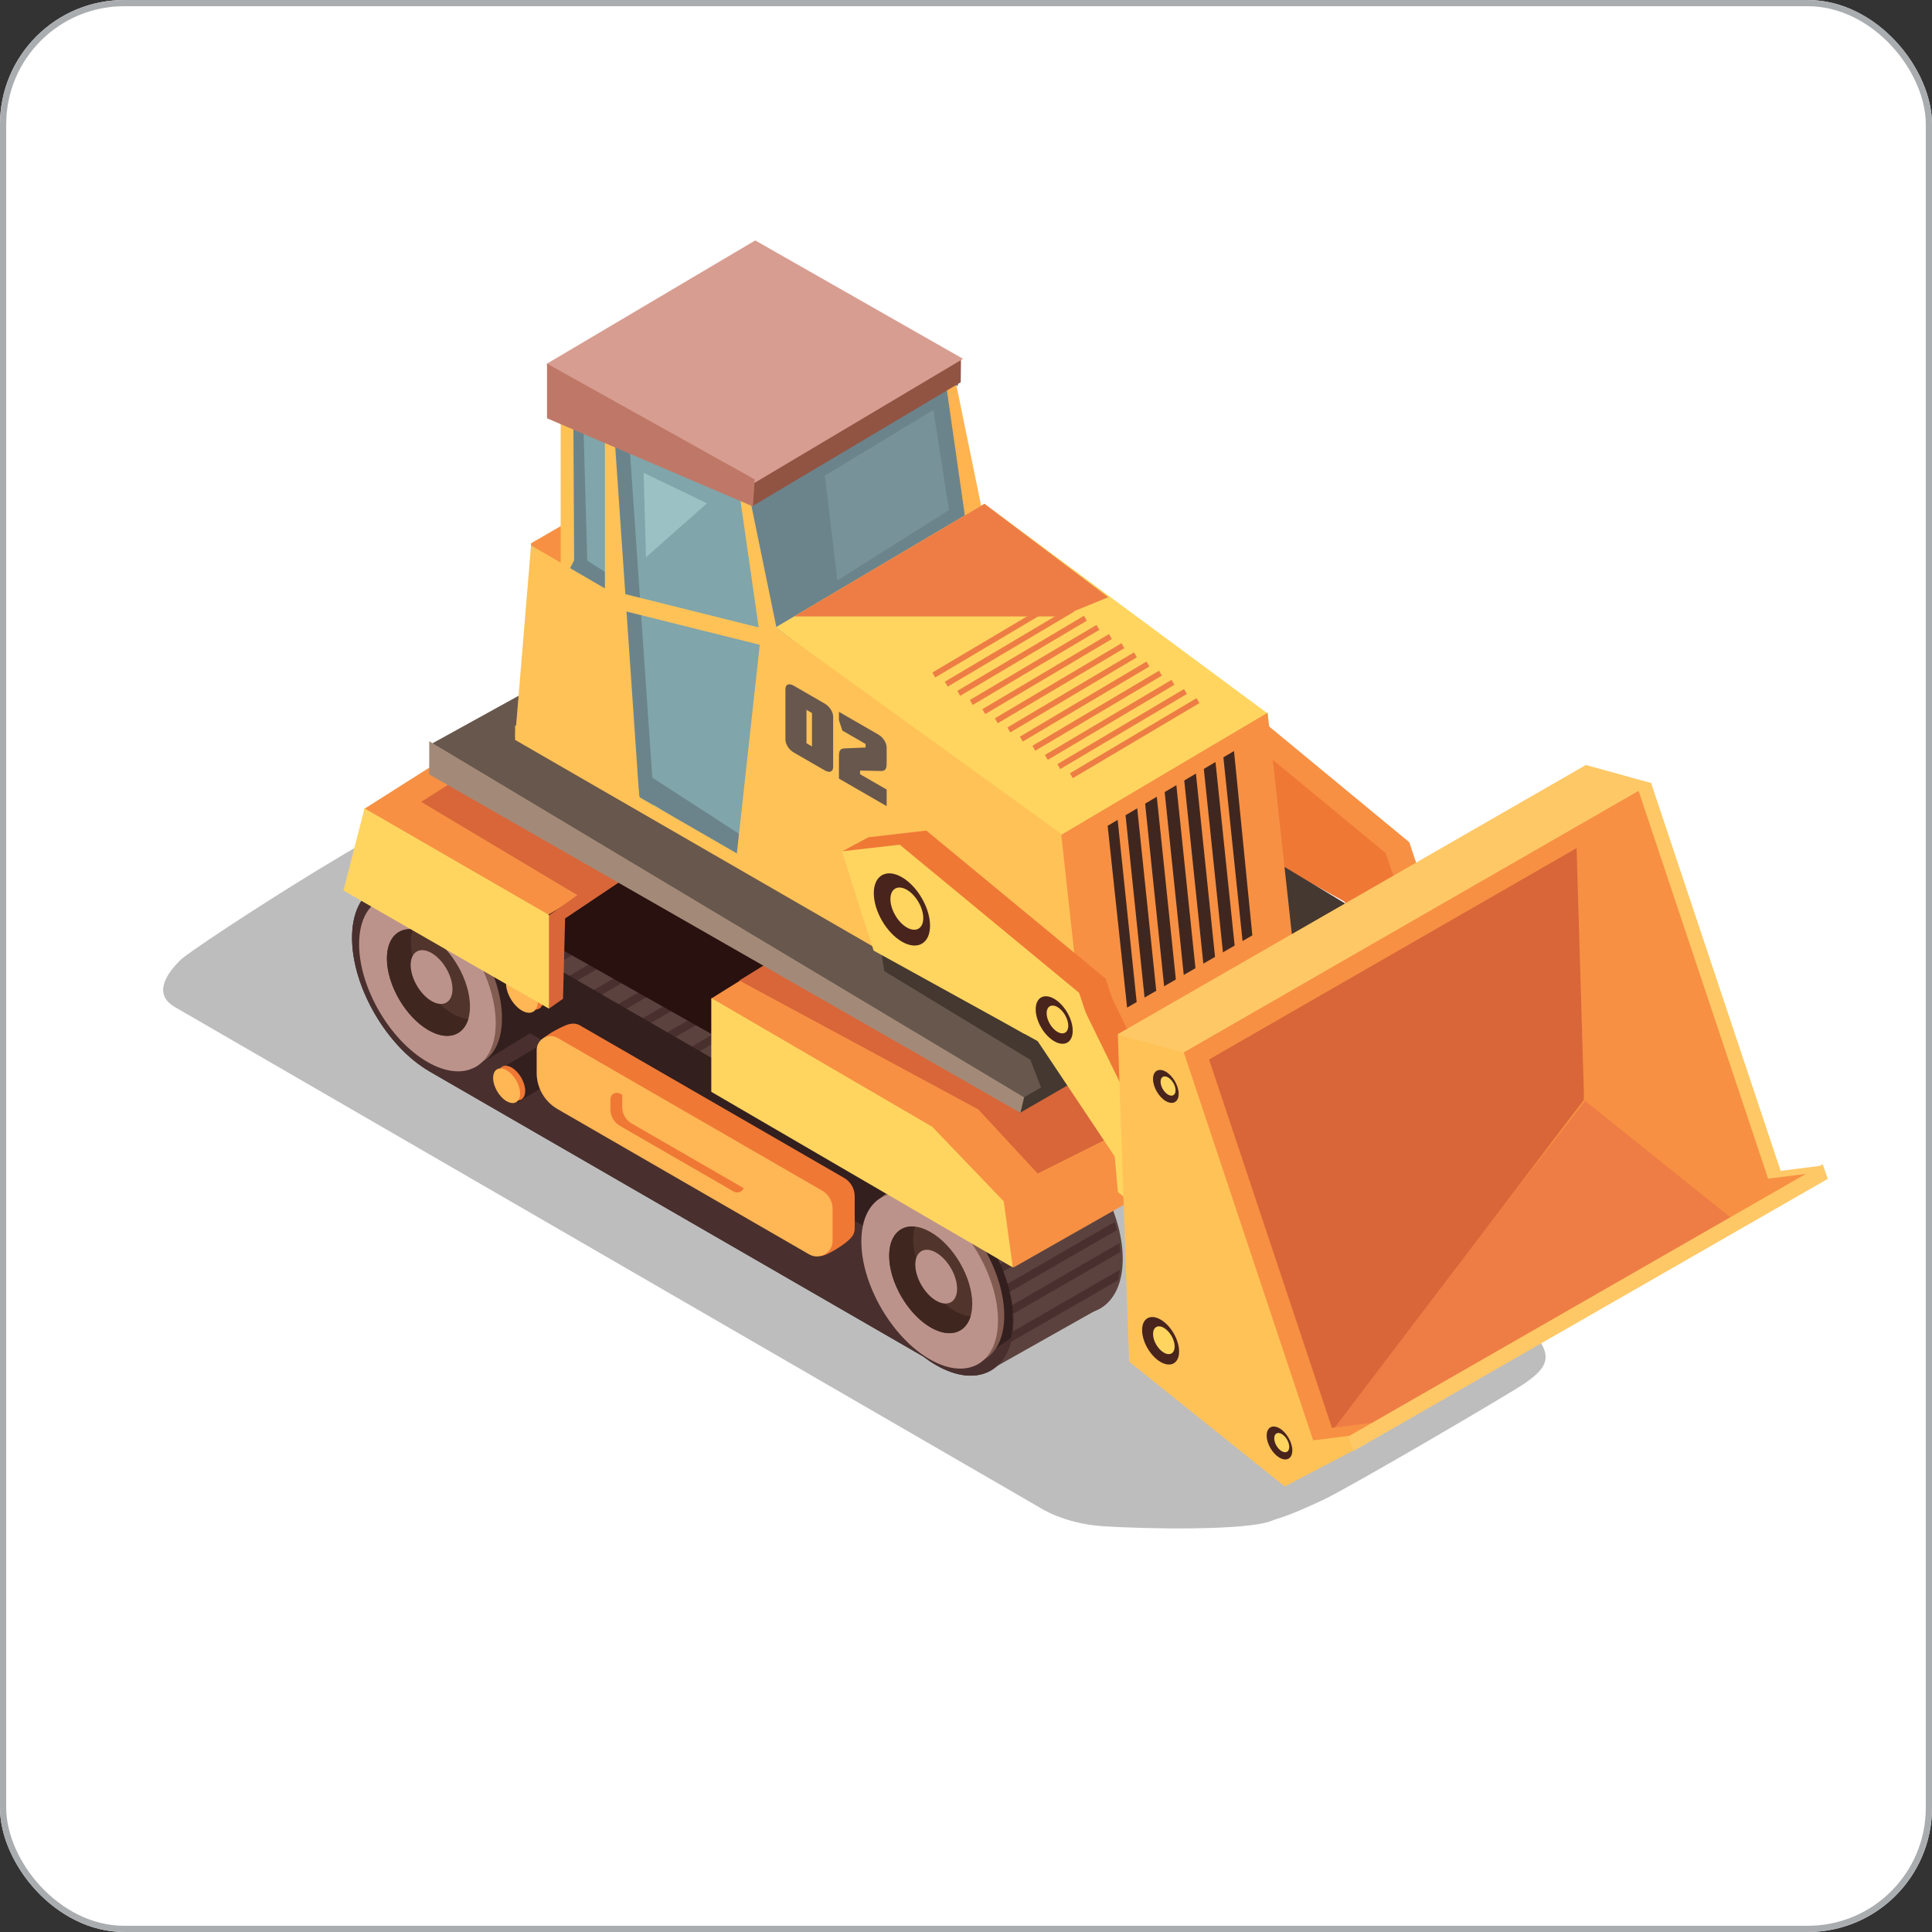 <svg width="311" height="311" viewBox="0 0 311 311" fill="none" xmlns="http://www.w3.org/2000/svg">
<rect x="0" y="0" width="311" height="311" fill="#333333" stroke="none"/>
<g clip-path="url(#clip0_39_34746)">
<path d="M311 0H0V311H311V0Z" fill="white"/>
<path d="M245.654 213.31C240.625 208.376 103.079 127.437 96.41 127.167C94.696 127.097 90.835 128.742 86.021 131.249C81.088 128.698 77.824 127.206 76.888 127.167C70.221 126.896 31.188 152.47 29.127 154.463C27.064 156.456 24.392 159.936 28.148 162.107L167.291 242.629C167.291 242.629 171.169 245.262 177.56 245.683C183.952 246.104 201.079 246.484 204.958 244.711C204.982 244.7 205.012 244.68 205.036 244.668C208.074 243.765 210.753 242.468 212.904 241.484C216.785 239.709 243.441 224.111 245.509 222.636C248.962 220.177 250.683 218.243 245.654 213.31Z" fill="#BDBDBD"/>
<path d="M85.467 87.46L101.172 78.392V86.069L85.467 95.135V87.46Z" fill="#F79043"/>
<path d="M222.495 150.353L133.207 101.01L114.358 112.26L140.932 131.657L214.435 189.249L231.269 179.761L222.495 150.353Z" fill="#49302E"/>
<path d="M210.03 157.439C210.03 165.34 215.611 174.963 222.495 178.938C229.382 182.913 234.961 179.733 234.961 171.833C234.961 163.935 229.38 154.309 222.495 150.334C215.611 146.359 210.03 149.541 210.03 157.439Z" fill="#49302E"/>
<path d="M128.509 110.172C128.509 118.073 134.088 127.696 140.973 131.671C147.858 135.646 153.439 132.468 153.439 124.566C153.439 116.666 147.857 107.04 140.973 103.065C134.088 99.092 128.508 102.272 128.509 110.172Z" fill="#49302E"/>
<path d="M234.931 173.913L211.634 187.365L212.744 188.235L234.618 175.608C234.757 175.078 234.863 174.514 234.931 173.913Z" fill="#5B423F"/>
<path d="M234.845 169.645L208.458 184.879L209.57 185.748L234.989 171.072C234.96 170.6 234.912 170.125 234.845 169.645Z" fill="#5B423F"/>
<path d="M234.094 166.221L205.625 182.656L206.736 183.527L234.447 167.528C234.341 167.094 234.224 166.657 234.094 166.221Z" fill="#5B423F"/>
<path d="M232.918 163.007L202.766 180.414L203.875 181.286L233.419 164.229C233.258 163.821 233.093 163.412 232.918 163.007Z" fill="#5B423F"/>
<path d="M231.211 159.699L199.608 177.943L200.718 178.813L231.857 160.837C231.649 160.452 231.434 160.075 231.211 159.699Z" fill="#5B423F"/>
<path d="M229.094 156.59L196.426 175.45L197.538 176.321L229.879 157.648C229.625 157.288 229.363 156.935 229.094 156.59Z" fill="#5B423F"/>
<path d="M226.389 153.598L193.08 172.828L194.189 173.698L227.348 154.556C227.035 154.226 226.714 153.904 226.389 153.598Z" fill="#5B423F"/>
<path d="M222.717 150.792L189.461 169.992L190.57 170.862L223.95 151.592C223.545 151.304 223.132 151.039 222.717 150.792Z" fill="#5B423F"/>
<path d="M218.674 148.573L186.114 167.371L187.224 168.24L220.012 149.311L218.674 148.573Z" fill="#5B423F"/>
<path d="M214.643 146.343L182.766 164.748L183.877 165.618L215.983 147.082L214.643 146.343Z" fill="#5B423F"/>
<path d="M210.614 144.114L179.419 162.126L180.53 162.994L211.951 144.856L210.614 144.114Z" fill="#5B423F"/>
<path d="M206.583 141.887L176.072 159.503L177.184 160.373L207.921 142.627L206.583 141.887Z" fill="#5B423F"/>
<path d="M202.552 139.661L172.727 156.88L173.837 157.751L203.89 140.401L202.552 139.661Z" fill="#5B423F"/>
<path d="M198.523 137.432L169.38 154.258L170.49 155.128L199.86 138.172L198.523 137.432Z" fill="#5B423F"/>
<path d="M194.491 135.206L166.033 151.637L167.143 152.507L195.829 135.945L194.491 135.206Z" fill="#5B423F"/>
<path d="M190.46 132.978L162.687 149.014L163.798 149.885L191.798 133.719L190.46 132.978Z" fill="#5B423F"/>
<path d="M186.431 130.751L159.341 146.392L160.449 147.262L187.767 131.49L186.431 130.751Z" fill="#5B423F"/>
<path d="M182.4 128.524L155.993 143.769L157.104 144.64L183.736 129.262L182.4 128.524Z" fill="#5B423F"/>
<path d="M178.369 126.296L152.646 141.146L153.757 142.017L179.707 127.035L178.369 126.296Z" fill="#5B423F"/>
<path d="M174.34 124.068L149.299 138.524L150.411 139.394L175.676 124.807L174.34 124.068Z" fill="#5B423F"/>
<path d="M170.307 121.841L145.952 135.901L147.063 136.772L171.645 122.58L170.307 121.841Z" fill="#5B423F"/>
<path d="M166.278 119.613L142.605 133.279L143.717 134.149L167.615 120.352L166.278 119.613Z" fill="#5B423F"/>
<path d="M162.245 117.386L139.185 130.7L140.343 131.543L163.583 118.126L162.245 117.386Z" fill="#5B423F"/>
<path d="M158.214 115.159L135.702 128.156L136.86 128.999L159.552 115.896L158.214 115.159Z" fill="#5B423F"/>
<path d="M154.185 112.931L132.218 125.613L133.375 126.458L155.523 113.67L154.185 112.931Z" fill="#5B423F"/>
<path d="M150.154 110.703L128.733 123.069L129.891 123.914L151.492 111.442L150.154 110.703Z" fill="#5B423F"/>
<path d="M146.123 108.476L125.252 120.527L126.407 121.37L147.461 109.215L146.123 108.476Z" fill="#5B423F"/>
<path d="M142.092 106.249L121.769 117.983L122.923 118.828L143.43 106.987L142.092 106.249Z" fill="#5B423F"/>
<path d="M138.063 104.021L118.284 115.441L119.44 116.286L139.401 104.76L138.063 104.021Z" fill="#5B423F"/>
<path d="M134.03 101.793L114.8 112.897L115.957 113.742L135.37 102.534L134.03 101.793Z" fill="#5B423F"/>
<path d="M204.894 160.33L123.334 113.241V141.633L204.894 188.724V160.33Z" fill="#331F1E"/>
<path d="M192.431 167.416C192.431 175.317 198.012 184.942 204.895 188.916C211.782 192.891 217.362 189.711 217.362 181.81C217.362 173.91 211.782 164.285 204.895 160.309C198.01 156.334 192.43 159.516 192.431 167.416Z" fill="#331F1E"/>
<path d="M110.909 120.15C110.909 128.048 116.489 137.674 123.373 141.649C130.259 145.622 135.838 142.443 135.838 134.543C135.838 126.643 130.258 117.018 123.373 113.042C116.489 109.067 110.909 112.25 110.909 120.15Z" fill="#3D1A16"/>
<path d="M112.748 121.451C112.748 128.421 117.673 136.913 123.747 140.42C129.819 143.926 134.743 141.121 134.743 134.151C134.743 127.181 129.819 118.688 123.747 115.182C117.673 111.675 112.748 114.481 112.748 121.451Z" fill="#825B51"/>
<path d="M193.898 168.264C193.898 175.235 198.821 183.724 204.895 187.232C210.968 190.738 215.892 187.934 215.892 180.964C215.892 173.995 210.968 165.503 204.895 161.995C198.822 158.49 193.898 161.295 193.898 168.264Z" fill="#825B51"/>
<path d="M192.893 169.02C192.893 175.988 197.815 184.481 203.888 187.987C209.963 191.494 214.887 188.688 214.887 181.718C214.887 174.749 209.963 166.258 203.888 162.752C197.815 159.244 192.893 162.052 192.893 169.02Z" fill="#3F2720"/>
<path d="M197.317 171.718C197.317 176.096 200.409 181.426 204.225 183.629C208.039 185.833 211.132 184.071 211.132 179.693C211.132 175.315 208.039 169.982 204.225 167.778C200.409 165.577 197.317 167.34 197.317 171.718Z" fill="#331F1E"/>
<path d="M111.364 122.082C111.364 129.049 116.288 137.543 122.364 141.048C128.436 144.556 133.361 141.749 133.361 134.777C133.361 127.81 128.436 119.316 122.364 115.809C116.288 112.305 111.364 115.112 111.364 122.082Z" fill="#51352C"/>
<path d="M136.654 126.956C136.652 128.573 137.799 130.547 139.214 131.363C140.627 132.18 141.775 131.531 141.777 129.914C141.777 128.295 140.632 126.322 139.217 125.504C137.8 124.687 136.654 125.335 136.654 126.956Z" fill="#825B51"/>
<path d="M135.688 127.454C135.688 129.071 136.833 131.046 138.247 131.862C139.662 132.678 140.811 132.029 140.811 130.41C140.811 128.793 139.664 126.819 138.252 126.003C136.836 125.186 135.689 125.835 135.688 127.454Z" fill="#51352C"/>
<path d="M168.258 181.166L78.97 131.822L60.122 143.072L86.697 162.469L160.199 220.06L177.033 210.573L168.258 181.166Z" fill="#5B423F"/>
<path d="M155.796 188.251C155.796 196.153 161.376 205.778 168.26 209.752C175.147 213.727 180.728 210.547 180.728 202.647C180.728 194.748 175.145 185.123 168.26 181.147C161.376 177.172 155.796 180.353 155.796 188.251Z" fill="#5B423F"/>
<path d="M74.27 140.986C74.27 148.886 79.851 158.51 86.734 162.483C93.621 166.46 99.202 163.28 99.202 155.379C99.202 147.479 93.619 137.852 86.734 133.878C79.851 129.904 74.27 133.088 74.27 140.986Z" fill="#5B423F"/>
<path d="M180.277 204.39L156.978 217.84L158.087 218.711L179.959 206.084C180.099 205.554 180.208 204.991 180.277 204.39Z" fill="#49302E"/>
<path d="M180.189 200.12L153.805 215.354L154.914 216.225L180.334 201.548C180.302 201.076 180.255 200.6 180.189 200.12Z" fill="#49302E"/>
<path d="M179.437 196.698L150.968 213.133L152.077 214.004L179.789 198.005C179.684 197.57 179.567 197.134 179.437 196.698Z" fill="#49302E"/>
<path d="M178.259 193.482L148.108 210.891L149.218 211.762L178.76 194.708C178.601 194.297 178.437 193.889 178.259 193.482Z" fill="#49302E"/>
<path d="M176.554 190.176L144.952 208.42L146.061 209.292L177.198 191.314C176.993 190.929 176.777 190.55 176.554 190.176Z" fill="#49302E"/>
<path d="M174.438 187.066L141.77 205.927L142.881 206.798L175.222 188.123C174.968 187.765 174.708 187.412 174.438 187.066Z" fill="#49302E"/>
<path d="M171.732 184.073L138.422 203.304L139.534 204.173L172.691 185.03C172.378 184.701 172.06 184.381 171.732 184.073Z" fill="#49302E"/>
<path d="M168.059 181.269L134.804 200.468L135.914 201.339L169.294 182.067C168.888 181.781 168.477 181.515 168.059 181.269Z" fill="#49302E"/>
<path d="M164.019 179.046L131.458 197.846L132.569 198.716L165.357 179.786L164.019 179.046Z" fill="#49302E"/>
<path d="M159.986 176.819L128.111 195.223L129.222 196.094L161.326 177.559L159.986 176.819Z" fill="#49302E"/>
<path d="M155.958 174.593L124.762 192.602L125.874 193.471L157.295 175.33L155.958 174.593Z" fill="#49302E"/>
<path d="M151.928 172.364L121.416 189.98L122.527 190.848L153.264 173.104L151.928 172.364Z" fill="#49302E"/>
<path d="M147.897 170.138L118.07 187.357L119.18 188.226L149.233 170.875L147.897 170.138Z" fill="#49302E"/>
<path d="M143.865 167.909L114.725 184.735L115.834 185.605L145.201 168.649L143.865 167.909Z" fill="#49302E"/>
<path d="M139.834 165.683L111.376 182.112L112.488 182.982L141.174 166.422L139.834 165.683Z" fill="#49302E"/>
<path d="M135.803 163.455L108.029 179.491L109.141 180.361L137.143 164.194L135.803 163.455Z" fill="#49302E"/>
<path d="M131.774 161.228L104.683 176.868L105.792 177.737L133.11 161.966L131.774 161.228Z" fill="#49302E"/>
<path d="M127.743 159L101.336 174.246L102.447 175.115L129.081 159.739L127.743 159Z" fill="#49302E"/>
<path d="M123.714 156.771L97.991 171.623L99.1 172.494L125.05 157.511L123.714 156.771Z" fill="#49302E"/>
<path d="M119.683 154.544L94.642 169.001L95.752 169.871L121.02 155.284L119.683 154.544Z" fill="#49302E"/>
<path d="M115.652 152.316L91.295 166.38L92.407 167.249L116.99 153.058L115.652 152.316Z" fill="#49302E"/>
<path d="M111.621 150.09L87.95 163.757L89.06 164.628L112.959 150.829L111.621 150.09Z" fill="#49302E"/>
<path d="M107.588 147.863L84.529 161.175L85.684 162.019L108.927 148.601L107.588 147.863Z" fill="#49302E"/>
<path d="M103.559 145.635L81.046 158.632L82.201 159.476L104.897 146.374L103.559 145.635Z" fill="#49302E"/>
<path d="M99.528 143.408L77.563 156.09L78.718 156.933L100.866 144.147L99.528 143.408Z" fill="#49302E"/>
<path d="M95.497 141.179L74.08 153.546L75.234 154.391L96.835 141.919L95.497 141.179Z" fill="#49302E"/>
<path d="M91.466 138.953L70.595 151.002L71.751 151.847L92.804 139.692L91.466 138.953Z" fill="#49302E"/>
<path d="M87.437 136.725L67.11 148.46L68.266 149.303L88.775 137.464L87.437 136.725Z" fill="#49302E"/>
<path d="M83.406 134.498L63.625 145.916L64.783 146.761L84.744 135.236L83.406 134.498Z" fill="#49302E"/>
<path d="M79.377 132.27L60.143 143.374L61.3 144.217L80.713 133.007L79.377 132.27Z" fill="#49302E"/>
<path d="M150.659 191.121C150.436 190.993 150.214 190.872 149.996 190.758L71.309 145.328C70.602 144.779 69.878 144.281 69.135 143.854C62.251 139.879 56.67 143.061 56.67 150.962C56.67 158.846 62.229 168.448 69.093 172.437V172.445L148.624 218.364C149.286 218.87 149.964 219.329 150.656 219.73C157.541 223.705 163.121 220.525 163.121 212.624C163.126 204.722 157.544 195.096 150.659 191.121Z" fill="#331F1E"/>
<path d="M162.818 211.06L83.286 165.143V165.133C76.817 161.375 71.51 152.629 70.919 145.034C70.336 144.601 69.743 144.206 69.138 143.856C62.254 139.881 56.674 143.062 56.674 150.964C56.674 158.847 62.232 168.45 69.096 172.439V172.447L148.627 218.365C149.289 218.871 149.967 219.33 150.659 219.732C157.544 223.707 163.125 220.527 163.125 212.625C163.125 212.171 163.105 211.712 163.067 211.249C162.986 211.185 162.901 211.122 162.818 211.06Z" fill="#49302E"/>
<path d="M75.696 172.205L89.923 163.515L71.286 158.478L75.696 172.205Z" fill="#331F1E"/>
<path d="M83.253 177.493L97.482 168.805L91.689 165.403L81.362 171.575L83.253 177.493Z" fill="#331F1E"/>
<path d="M155.412 220.312L162.716 215.399C163.803 210.311 161.85 206.139 160.198 203.057L153.523 214.392L155.412 220.312Z" fill="#331F1E"/>
<path d="M82.416 157.767C82.416 159.384 83.563 161.358 84.976 162.175C86.391 162.991 87.539 162.342 87.539 160.726C87.541 159.108 86.396 157.132 84.981 156.316C83.564 155.499 82.416 156.149 82.416 157.767Z" fill="#EF7835"/>
<path d="M81.453 158.268C81.45 159.885 82.598 161.859 84.013 162.675C85.426 163.492 86.575 162.842 86.575 161.224C86.576 159.606 85.43 157.633 84.016 156.816C82.6 156 81.453 156.647 81.453 158.268Z" fill="#FFB655"/>
<path d="M80.2 173.093C80.2 174.469 81.17 176.146 82.37 176.838C83.57 177.53 84.541 176.974 84.541 175.6C84.541 174.222 83.568 172.545 82.37 171.853C81.17 171.162 80.2 171.715 80.2 173.093Z" fill="#EF7835"/>
<path d="M79.381 173.52C79.381 174.896 80.353 176.571 81.551 177.263C82.751 177.957 83.721 177.4 83.721 176.027C83.721 174.65 82.749 172.974 81.551 172.282C80.353 171.589 79.381 172.143 79.381 173.52Z" fill="#FFB655"/>
<path d="M139.664 199.076C139.664 206.046 144.586 214.536 150.66 218.044C156.734 221.55 161.658 218.744 161.658 211.776C161.658 204.807 156.734 196.313 150.66 192.808C144.586 189.3 139.664 192.106 139.664 199.076Z" fill="#825B51"/>
<path d="M138.656 199.832C138.656 206.8 143.58 215.295 149.654 218.799C155.727 222.306 160.651 219.501 160.651 212.531C160.651 205.561 155.727 197.071 149.654 193.562C143.58 190.058 138.656 192.864 138.656 199.832Z" fill="#BC938B"/>
<path d="M143.133 202.153C143.133 206.391 146.128 211.554 149.821 213.687C153.516 215.82 156.51 214.114 156.51 209.876C156.51 205.638 153.516 200.474 149.822 198.342C146.128 196.209 143.133 197.916 143.133 202.153Z" fill="#51352C"/>
<path d="M153.683 210.998C149.991 208.867 146.996 203.704 146.996 199.467C146.996 198.711 147.092 198.037 147.27 197.449C144.842 197.2 143.133 198.955 143.133 202.154C143.133 206.392 146.128 211.556 149.821 213.688C152.854 215.441 155.417 214.602 156.235 211.895C155.446 211.813 154.586 211.52 153.683 210.998Z" fill="#3F2720"/>
<path d="M147.34 203.569C147.34 205.705 148.846 208.307 150.704 209.378C152.561 210.449 154.066 209.588 154.064 207.452C154.064 205.317 152.556 202.715 150.7 201.642C148.843 200.568 147.338 201.433 147.34 203.569Z" fill="#BC938B"/>
<path d="M58.813 151.222C58.813 158.191 63.737 166.68 69.809 170.189C75.883 173.695 80.807 170.891 80.807 163.921C80.807 156.951 75.883 148.46 69.809 144.952C63.737 141.447 58.813 144.252 58.813 151.222Z" fill="#825B51"/>
<path d="M57.806 151.975C57.806 158.945 62.728 167.436 68.8 170.945C74.874 174.451 79.798 171.645 79.798 164.675C79.798 157.705 74.874 149.216 68.8 145.707C62.73 142.201 57.806 145.009 57.806 151.975Z" fill="#BC938B"/>
<path d="M62.283 154.298C62.283 158.536 65.277 163.699 68.971 165.83C72.663 167.963 75.656 166.257 75.656 162.021C75.658 157.784 72.663 152.618 68.971 150.488C65.277 148.355 62.283 150.061 62.283 154.298Z" fill="#51352C"/>
<path d="M72.831 163.143C69.139 161.011 66.144 155.847 66.144 151.609C66.144 150.853 66.242 150.18 66.419 149.592C63.99 149.341 62.282 151.097 62.282 154.298C62.282 158.536 65.275 163.699 68.969 165.83C72.003 167.582 74.563 166.742 75.382 164.038C74.596 163.956 73.736 163.665 72.831 163.143Z" fill="#3F2720"/>
<path d="M66.11 155.335C66.11 157.471 67.618 160.073 69.475 161.146C71.333 162.218 72.838 161.358 72.836 159.22C72.834 157.082 71.328 154.482 69.47 153.41C67.615 152.338 66.11 153.199 66.11 155.335Z" fill="#BC938B"/>
<path d="M137.583 192.559C137.583 191.345 136.936 190.222 135.884 189.615L93.321 165.042C92.624 164.639 91.814 164.74 91.069 165.042C89.969 165.488 86.982 167.043 86.982 167.846L89.943 170.672C89.943 173.077 91.228 175.301 93.313 176.505L131.787 202.118C132.566 202.569 135.638 200.467 136.324 199.885C137.211 199.13 137.585 198.605 137.585 197.704V192.559H137.583Z" fill="#EF7835"/>
<path d="M134.027 194.592C134.027 193.378 133.38 192.255 132.328 191.648L89.766 167.077C89.07 166.675 88.212 166.675 87.515 167.077C86.818 167.48 86.389 168.222 86.389 169.026V172.706C86.389 175.111 87.672 177.336 89.757 178.539L130.249 201.917C131.027 202.367 131.988 202.367 132.767 201.917C133.546 201.467 134.026 200.635 134.026 199.736V194.592H134.027Z" fill="#FFB655"/>
<path d="M101.679 180.851C100.736 180.307 100.155 179.303 100.155 178.214V176.55C100.155 176.457 100.168 176.364 100.192 176.277L99.792 176.046C99.477 175.865 99.088 175.865 98.774 176.048C98.459 176.228 98.266 176.565 98.266 176.928V178.592C98.266 179.68 98.846 180.686 99.789 181.23L118.097 191.798C118.448 192.003 118.884 192.002 119.234 191.798C119.449 191.672 119.613 191.483 119.708 191.261L101.679 180.851Z" fill="#EF7835"/>
<path d="M81.068 130.263L66.207 139.201L156.963 190.374L178.792 192.891C176.64 185.288 170.29 180.906 155.454 172.069L81.068 130.263Z" fill="#28110F"/>
<path d="M149.403 139.03L114.562 160.691L163.173 204.013L197.763 184.367L196.25 171.853L149.403 139.03Z" fill="#F79043"/>
<path d="M149.403 139.03L119.009 157.836L157.465 178.574L167.035 188.9L197.258 173.788L187.434 164.216L149.403 139.03Z" fill="#D86639"/>
<path d="M78.208 117.789L58.562 130.256L87.695 147.594L112.126 132.859L78.208 117.789Z" fill="#F79043"/>
<path d="M87.444 116.613L67.798 129.081L93.74 144.57L118.171 129.837L87.444 116.613Z" fill="#D86639"/>
<path d="M107.592 133.741L87.819 147.718L88.365 162.369L90.633 160.775L90.967 147.845L108.768 135.925L107.592 133.741Z" fill="#D86639"/>
<path d="M227.945 153.297L203.806 139.158V141.045L227.945 155.184V153.297Z" fill="#F79043"/>
<path d="M244.483 147.241L233.668 155.915L235.08 158.078L245.893 149.403L244.483 147.241Z" fill="#F79043"/>
<path d="M233.109 167.66L252.339 183.059L255.538 180.273L231.678 151.863L233.109 167.66Z" fill="#F79043"/>
<path d="M197.988 111.733L226.854 135.574L231.513 149.608L193.784 128.782L188.668 112.807L197.988 111.733Z" fill="#F79043"/>
<path d="M226.58 136.042L238.676 160.733L237.014 168.556L215.343 136.102L226.58 136.042Z" fill="#F79043"/>
<path d="M224.169 155.061L200.03 140.92V142.809L224.171 156.948L224.169 155.061Z" fill="#EF7835"/>
<path d="M240.706 149.003L229.893 157.678L231.304 159.842L242.117 151.168L240.706 149.003Z" fill="#EF7835"/>
<path d="M229.333 169.421L248.56 184.824L251.759 182.035L227.9 153.625L229.333 169.421Z" fill="#EF7835"/>
<path d="M194.209 113.496L223.076 137.337L227.735 151.372L190.007 130.545L184.891 114.569L194.209 113.496Z" fill="#EF7835"/>
<path d="M222.803 137.806L234.901 162.496L233.239 170.319L211.568 137.865L222.803 137.806Z" fill="#EF7835"/>
<path d="M123.965 89.663L69.183 119.89L164.943 177.642L219.675 147.342L123.965 89.663Z" fill="#68574C"/>
<path d="M175.346 120.627V171.883L219.674 147.342L175.346 120.627Z" fill="#443830"/>
<path d="M142.352 156.324L165.86 170.597L167.874 175.803L172.743 172.278L169.552 165.392L141.512 151.12L142.352 156.324Z" fill="#443830"/>
<path d="M118.171 80.26L152.877 60.507L160.699 96.195L126.063 107.965L118.171 80.26Z" fill="#6B848C"/>
<path d="M155.764 80.112L203.817 114.813L207.837 151.423L151.38 120.055L155.764 80.112Z" fill="#FFB450"/>
<path d="M153.021 57.489L151.574 56.9L155.583 84.829L159.053 86.851L153.021 57.489Z" fill="#FFB450"/>
<path d="M154.488 57.775L121.051 39.134V47.943L154.186 62.124L154.488 57.775Z" fill="#516975"/>
<path d="M154.693 57.55L121.068 77.448L121.073 81.511L154.651 61.538L154.693 57.55Z" fill="#915443"/>
<path d="M121.572 38.702L87.946 58.599L121.45 77.734L155.028 57.76L121.572 38.702Z" fill="#D89D91"/>
<path d="M211.951 149.432L164.181 177.013V179.139L211.951 151.56V149.432Z" fill="#443830"/>
<path d="M158.469 81.099L124.845 100.997L170.482 134.825L204.057 114.85L158.469 81.099Z" fill="#FFD55F"/>
<path d="M192.612 112.386L193.071 113.181L172.688 125.269L172.229 124.475L192.612 112.386Z" fill="#ED7D45"/>
<path d="M190.6 110.914L191.059 111.707L170.675 123.795L170.215 123L190.6 110.914Z" fill="#ED7D45"/>
<path d="M188.586 109.438L189.046 110.233L168.661 122.321L168.202 121.526L188.586 109.438Z" fill="#ED7D45"/>
<path d="M186.573 107.964L187.032 108.76L166.647 120.847L166.189 120.053L186.573 107.964Z" fill="#ED7D45"/>
<path d="M184.561 106.489L185.02 107.286L164.635 119.372L164.176 118.579L184.561 106.489Z" fill="#ED7D45"/>
<path d="M182.545 105.016L183.006 105.811L162.623 117.898L162.162 117.105L182.545 105.016Z" fill="#ED7D45"/>
<path d="M180.531 103.542L180.992 104.339L160.607 116.425L160.148 115.63L180.531 103.542Z" fill="#ED7D45"/>
<path d="M178.517 102.07L178.977 102.864L158.595 114.95L158.134 114.156L178.517 102.07Z" fill="#ED7D45"/>
<path d="M176.504 100.595L176.965 101.389L156.581 113.477L156.122 112.682L176.504 100.595Z" fill="#ED7D45"/>
<path d="M174.493 99.121L174.952 99.916L154.568 112.003L154.108 111.208L174.493 99.121Z" fill="#ED7D45"/>
<path d="M172.479 97.645L172.939 98.442L152.557 110.53L152.095 109.735L172.479 97.645Z" fill="#ED7D45"/>
<path d="M170.466 96.172L170.925 96.967L150.542 109.056L150.083 108.262L170.466 96.172Z" fill="#ED7D45"/>
<path d="M204.058 114.725L170.435 134.621L174.765 170.841L208.091 151.624L204.058 114.725Z" fill="#F79043"/>
<path d="M198.642 120.897L178.302 132.933L181.433 162.196L201.593 150.569L198.642 120.897Z" fill="#3F2720"/>
<path d="M180.997 129.459L179.664 129.598L183.091 162.45L184.424 162.315L180.997 129.459Z" fill="#F79043"/>
<path d="M184.165 127.757L182.83 127.894L186.257 160.749L187.587 160.612L184.165 127.757Z" fill="#F79043"/>
<path d="M187.331 126.056L185.998 126.19L189.425 159.045L190.758 158.908L187.331 126.056Z" fill="#F79043"/>
<path d="M190.498 124.352L189.163 124.487L192.59 157.342L193.923 157.206L190.498 124.352Z" fill="#F79043"/>
<path d="M193.664 122.65L192.331 122.785L195.757 155.639L197.09 155.502L193.664 122.65Z" fill="#F79043"/>
<path d="M196.831 120.945L195.498 121.083L198.925 153.935L200.258 153.8L196.831 120.945Z" fill="#F79043"/>
<path d="M102.305 72.177L90.249 65.154V100.688L106.691 110.27L102.305 72.177Z" fill="#FFC257"/>
<path d="M92.809 123.145L92.862 65.733L119.882 79.899L127.703 115.591L125.694 142.724L92.809 123.145Z" fill="#80A5AA"/>
<path d="M120.685 135.333L101.322 122.801L99.705 125.936L119.07 138.467L120.685 135.333Z" fill="#6B848C"/>
<path d="M102.05 95.039L92.925 89.22L91.308 92.352L100.434 98.172L102.05 95.039Z" fill="#6B848C"/>
<path d="M101.186 69.508L98.525 68.337L99.725 127.566L105.39 130.868L101.186 69.508Z" fill="#6B848C"/>
<path d="M93.825 65.317L92.278 64.271L92.601 123.513L95.505 124.422L93.825 65.317Z" fill="#6B848C"/>
<path d="M98.821 95.564L85.483 87.792L82.928 118.605L103.207 130.418L98.821 95.564Z" fill="#FFC257"/>
<path d="M122.771 99.508L170.82 134.207L174.84 170.817L118.385 139.449L122.771 99.508Z" fill="#FFC257"/>
<path d="M98.835 69.004L97.374 68.151V127.065L103.038 130.364L98.835 69.004Z" fill="#FFC257"/>
<path d="M120.027 76.883L118.58 76.293L122.588 104.223L126.059 106.245L120.027 76.883Z" fill="#FFC257"/>
<path d="M164.85 176.643L69.092 119.316V124.661L164.264 179.139L164.85 176.643Z" fill="#A38A78"/>
<path d="M121.491 77.17L88.056 58.53V67.335L121.191 81.518L121.491 77.17Z" fill="#BF7867"/>
<path d="M88.366 147.275L58.677 130.124L55.289 143.353L88.366 162.368V147.275Z" fill="#FFD55F"/>
<path d="M150.063 181.376L114.497 160.657V175.752L163.036 204.027L161.575 193.387L150.063 181.376Z" fill="#FFD55F"/>
<path d="M164.931 164.118L82.915 116.766V119.103L164.931 166.453V164.118Z" fill="#FFC257"/>
<path d="M184.24 189.628L203.469 205.029L206.668 202.243L182.808 173.831L184.24 189.628Z" fill="#EF7835"/>
<path d="M149.117 133.704L177.983 157.544L182.642 171.578L135.635 137.014L139.799 134.775L149.117 133.704Z" fill="#EF7835"/>
<path d="M177.71 158.012L189.806 182.704L188.144 190.526L166.473 158.072L177.71 158.012Z" fill="#EF7835"/>
<path d="M179.958 191.895L199.188 207.297L202.387 204.509L178.527 176.099L179.958 191.895Z" fill="#FFD55F"/>
<path d="M144.834 135.97L173.704 159.811L178.361 173.844L140.632 153.019L135.518 137.041L144.834 135.97Z" fill="#FFD55F"/>
<path d="M173.429 160.28L185.526 184.97L183.864 192.793L162.192 160.338L173.429 160.28Z" fill="#FFD55F"/>
<path d="M124.217 101.519L98.619 95.132V97.884L124.217 104.271V101.519Z" fill="#FFC257"/>
<path d="M255.009 124.507L180.772 167.199L206.752 239.249L284.98 194.528L255.009 124.507Z" fill="#ED7D45"/>
<path d="M255.009 124.507L180.772 167.199L206.752 239.249L255.348 176.977L255.009 124.507Z" fill="#F79043"/>
<path d="M259.796 133.071L185.558 175.762L212.622 232.726L254.938 177.063L259.796 133.071Z" fill="#D86639"/>
<path d="M182.965 164.492L184.78 217.188L209.82 237.26L221.08 231.377L220.906 229.023L214.408 229.842L193.474 167.081L188.189 163.569L182.965 164.492Z" fill="#F79043"/>
<path d="M255.449 123.309L257.009 175.82L282.049 195.891L293.309 190.01L293.135 187.654L286.636 188.475L265.809 126.124L255.449 123.309Z" fill="#FFC866"/>
<path d="M253.435 124.568L254.993 177.08L280.033 197.15L291.293 191.269L291.118 188.913L284.622 189.734L263.794 127.383L253.435 124.568Z" fill="#F79043"/>
<path d="M179.941 166.506L181.759 219.204L206.799 239.275L218.057 233.392L217.886 231.038L211.386 231.857L190.454 169.095L185.168 165.583L179.941 166.506Z" fill="#FFC257"/>
<path d="M293.402 187.412L217.029 231.239L217.856 233.59L294.229 189.763L293.402 187.412Z" fill="#FFC866"/>
<path d="M255.284 123.142L179.878 166.506L190.488 169.447L265.895 126.082L255.284 123.142Z" fill="#FFC866"/>
<path d="M140.659 143.78C140.659 146.647 142.687 150.14 145.188 151.585C147.688 153.031 149.715 151.881 149.713 149.014C149.712 146.147 147.685 142.654 145.184 141.209C142.684 139.762 140.657 140.915 140.659 143.78Z" fill="#49241D"/>
<path d="M143.334 144.737C143.334 146.412 144.52 148.453 145.979 149.3C147.439 150.143 148.623 149.468 148.621 147.793C148.621 146.117 147.438 144.075 145.978 143.231C144.516 142.388 143.334 143.061 143.334 144.737Z" fill="#FFD55F"/>
<path d="M166.72 162.474C166.72 164.359 168.056 166.659 169.7 167.61C171.345 168.562 172.68 167.804 172.68 165.917C172.678 164.033 171.345 161.733 169.697 160.781C168.054 159.829 166.72 160.587 166.72 162.474Z" fill="#49241D"/>
<path d="M168.481 163.105C168.481 164.206 169.262 165.551 170.222 166.106C171.183 166.662 171.962 166.219 171.962 165.117C171.962 164.012 171.183 162.669 170.222 162.112C169.262 161.557 168.481 162 168.481 163.105Z" fill="#FFD55F"/>
<path d="M183.848 214.106C183.848 215.992 185.181 218.293 186.828 219.244C188.473 220.194 189.806 219.438 189.804 217.551C189.804 215.666 188.473 213.366 186.825 212.415C185.181 211.463 183.848 212.221 183.848 214.106Z" fill="#49241D"/>
<path d="M185.609 214.737C185.609 215.841 186.386 217.183 187.35 217.739C188.31 218.295 189.089 217.85 189.089 216.748C189.089 215.645 188.31 214.301 187.348 213.743C186.386 213.191 185.609 213.634 185.609 214.737Z" fill="#FFD55F"/>
<path d="M185.604 173.69C185.604 174.996 186.53 176.59 187.67 177.251C188.808 177.909 189.735 177.384 189.735 176.078C189.735 174.769 188.81 173.176 187.67 172.516C186.526 171.856 185.604 172.381 185.604 173.69Z" fill="#49241D"/>
<path d="M186.823 174.125C186.823 174.891 187.364 175.823 188.029 176.207C188.696 176.591 189.234 176.285 189.234 175.519C189.234 174.755 188.694 173.823 188.028 173.438C187.364 173.054 186.823 173.361 186.823 174.125Z" fill="#FFD55F"/>
<path d="M203.899 231.088C203.901 232.395 204.826 233.99 205.966 234.648C207.104 235.308 208.03 234.783 208.03 233.476C208.03 232.169 207.104 230.574 205.964 229.915C204.822 229.255 203.899 229.782 203.899 231.088Z" fill="#49241D"/>
<path d="M205.119 231.525C205.119 232.291 205.658 233.22 206.325 233.606C206.991 233.991 207.531 233.683 207.531 232.919C207.531 232.154 206.991 231.221 206.325 230.837C205.658 230.453 205.119 230.76 205.119 231.525Z" fill="#FFD55F"/>
<path d="M158.47 81.099L127.826 99.233H170.85L178.405 96.131L158.47 81.099Z" fill="#ED7D45"/>
<path d="M132.779 76.567L134.795 93.441L152.761 82.107L150.243 65.988L132.779 76.567Z" fill="#779299"/>
<path d="M103.603 76.107L103.982 89.708L113.804 81.02L103.603 76.107Z" fill="#9BC1C4"/>
<path d="M127.784 121.137C126.992 120.68 126.432 119.804 126.432 119.021V110.944C126.432 110.157 126.992 109.929 127.784 110.387L132.743 113.252C133.538 113.708 134.113 114.593 134.113 115.378V123.456C134.113 124.239 133.554 124.468 132.743 124.002L127.784 121.137ZM129.822 114.267V119.641L130.707 120.153V114.778L129.822 114.267Z" fill="#68574C"/>
<path d="M138.451 124.041V124.624L142.726 127.094V129.766L135.045 125.331V121.767C135.045 120.893 135.202 120.49 135.962 120.469L139.338 120.329V119.761L135.589 117.598L135.045 115.916V114.582L141.374 118.234C142.166 118.693 142.726 119.568 142.726 120.352V122.811C142.726 123.67 142.603 124.12 141.811 124.107L138.451 124.041Z" fill="#68574C"/>
</g>
<rect x="0.5" y="0.5" width="310" height="310" rx="19.5" stroke="#AAADB0"/>
<defs>
<clipPath id="clip0_39_34746">
<rect width="311" height="311" rx="20" fill="white"/>
</clipPath>
</defs>
</svg>
